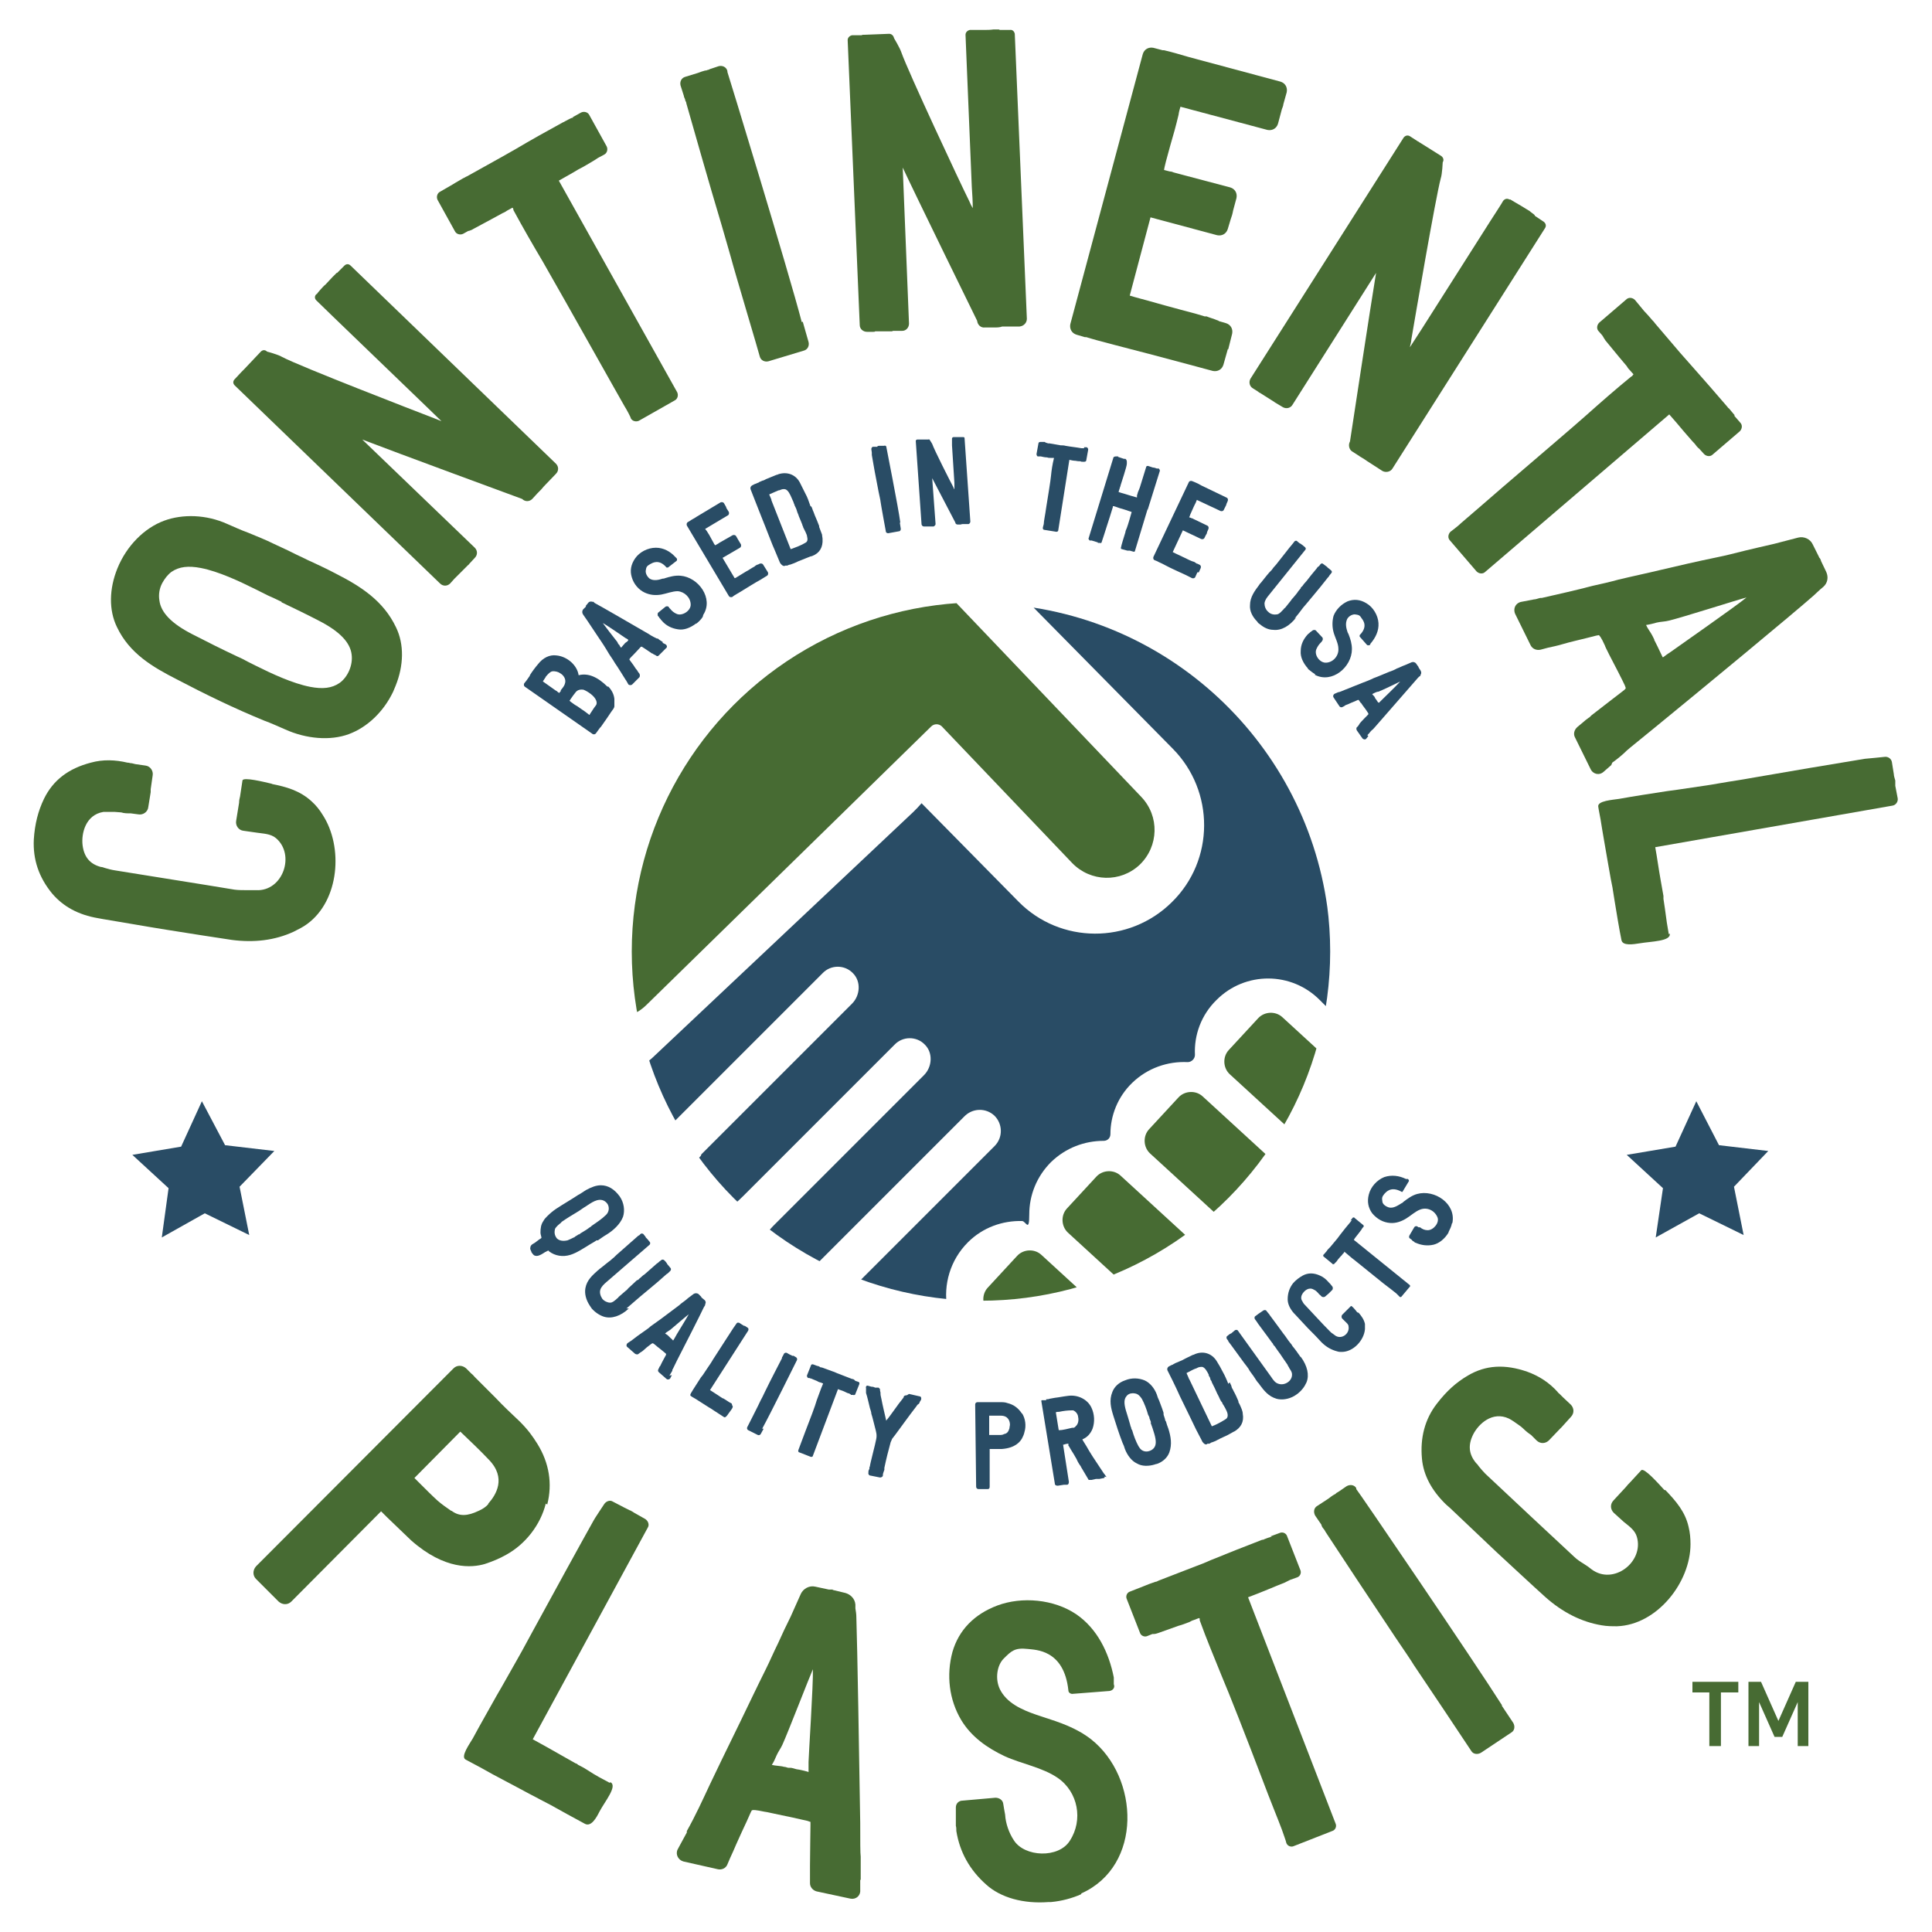 <?xml version="1.0" encoding="UTF-8"?> <svg xmlns="http://www.w3.org/2000/svg" xmlns:xlink="http://www.w3.org/1999/xlink" id="Layer_1" data-name="Layer 1" version="1.1" viewBox="0 0 400 400"><defs><style> .cls-1 { clip-path: url(#clippath); } .cls-2, .cls-3 { fill: none; } .cls-2, .cls-4, .cls-5 { stroke-width: 0px; } .cls-3 { stroke: #000; stroke-miterlimit: 10; stroke-width: 5.2px; } .cls-4 { fill: #476b33; } .cls-6 { clip-path: url(#clippath-1); } .cls-7 { clip-path: url(#clippath-4); } .cls-8 { clip-path: url(#clippath-3); } .cls-9 { clip-path: url(#clippath-2); } .cls-10 { clip-path: url(#clippath-5); } .cls-5 { fill: #294c65; } </style><clipPath id="clippath"><circle class="cls-2" cx="203.1" cy="197" r="72.3"></circle></clipPath><clipPath id="clippath-1"><circle class="cls-2" cx="203.1" cy="197" r="72.3"></circle></clipPath><clipPath id="clippath-2"><circle class="cls-2" cx="203.1" cy="197" r="72.3"></circle></clipPath><clipPath id="clippath-3"><circle class="cls-2" cx="203.1" cy="197" r="72.3"></circle></clipPath><clipPath id="clippath-4"><circle class="cls-2" cx="203.1" cy="197" r="72.3"></circle></clipPath><clipPath id="clippath-5"><circle class="cls-2" cx="203.1" cy="197" r="72.3"></circle></clipPath></defs><g><g><g class="cls-1"><path class="cls-4" d="M278.9,239.9l6.1-6.6c1.3-1.4,1.2-3.7-.2-5l-19.3-17.7c-1.4-1.3-3.7-1.2-5,.2l-6.1,6.6c-1.3,1.4-1.2,3.7.2,5l19.3,17.7c1.4,1.3,3.7,1.2,5-.2Z"></path></g><g class="cls-6"><path class="cls-4" d="M262.4,256.3l6.1-6.6c1.3-1.4,1.2-3.7-.2-5l-19.3-17.7c-1.4-1.3-3.7-1.2-5,.2l-6.1,6.6c-1.3,1.4-1.2,3.7.2,5l19.3,17.7c1.4,1.3,3.7,1.2,5-.2Z"></path></g><g class="cls-9"><path class="cls-4" d="M245.4,272.7l6.1-6.6c1.3-1.4,1.2-3.7-.2-5l-19.3-17.7c-1.4-1.3-3.7-1.2-5,.2l-6.1,6.6c-1.3,1.4-1.2,3.7.2,5l19.3,17.7c1.4,1.3,3.7,1.2,5-.2Z"></path></g><g class="cls-8"><path class="cls-4" d="M229,289.1l6.1-6.6c1.3-1.4,1.2-3.7-.2-5l-19.3-17.7c-1.4-1.3-3.7-1.2-5,.2l-6.1,6.6c-1.3,1.4-1.2,3.7.2,5l19.3,17.7c1.4,1.3,3.7,1.2,5-.2Z"></path></g><g class="cls-7"><path class="cls-5" d="M145.2,239l31.2-31.2c1.7-1.7,1.9-4.6.2-6.3-1.7-1.8-4.6-1.8-6.3,0l-31.4,31.4c0,0-.2.2-.2.3-2.2-4-4.1-8.2-5.5-12.7h0c.8-.6,1.6-1.2,2.3-1.9l53.6-50.5c.6-.6,1.2-1.2,1.7-1.8h0l20,20.3c8.7,8.9,23,8.9,31.8.2h0c8.9-8.7,8.9-23,.2-31.8l-28.8-29.2s0,0,0,0c34.9,5.5,61.5,35.7,61.5,72.1s-.3,7.1-.8,10.6c0,0,0,0,0,0l-1.4-1.4c-5.9-6-15.5-6-21.4-.1h0c-3.2,3.1-4.7,7.3-4.5,11.4,0,.8-.7,1.5-1.5,1.5-4.1-.2-8.3,1.2-11.5,4.3-3,2.9-4.5,6.8-4.5,10.6,0,.8-.6,1.4-1.4,1.4-3.9,0-7.8,1.4-10.9,4.4h0c-3,3-4.5,6.9-4.5,10.8s-.7,1.4-1.5,1.4c-4-.1-8.1,1.3-11.2,4.4-3.7,3.7-5.1,8.8-4.3,13.5,0,0,0,0,0,0-6.7-.6-13.2-2.1-19.3-4.3,0,0,0,0,0,0l29.1-29.1c1.8-1.8,1.7-4.6,0-6.3-1.8-1.7-4.6-1.6-6.3.2l-31.2,31.2s0,0-.1.1c-13,8.2-17.1.5-8.2-8.7l31.2-31.2c1.7-1.7,1.9-4.6.2-6.3-1.7-1.8-4.6-1.8-6.3,0l-31.4,31.4c-10.3,10.4-18.7,1.8-8.7-8.4Z"></path></g><g class="cls-10"><path class="cls-4" d="M108.1,181.7l60-58.6c1.1-1.1,2.3-1.8,3.7-2.3.3-2.2,1.3-4.3,3-5.9h0c4-3.8,10.2-3.6,14,.3l47.5,49.8c3.8,4,3.6,10.2-.3,14h0c-4,3.8-10.2,3.6-14-.3l-27-28.3c-.6-.6-1.6-.6-2.2,0-8.2,8-59,57.7-59,57.7-3.9,3.8-10.2,3.8-14-.2h0c-2.5-2.6-3.3-6.1-2.5-9.4-3.2.7-6.7-.2-9.2-2.7-3.8-3.9-3.8-10.2.1-14Z"></path></g></g><path class="cls-3" d="M362,293"></path><g><g><path class="cls-5" d="M123.5,256.8c-.4.3-.8.5-1.3.8-1.3.8-2.8,1.8-4.1,2.2-1.6.5-3.2.2-4.4-.7h0c0,0-.1-.1-.1-.2,0,0-.2.1-.3.1h0c-.1,0-.2.2-.4.2-.3.2-.6.4-.8.5-.4.2-.8.4-1.2.3-.4,0-.7-.5-.9-.8h0s0,0,0-.1c0,0,0,0,0,0-.1-.2-.3-.5-.2-.8,0-.3.2-.6.6-.8.4-.2.7-.5,1-.7.2-.2.5-.3.7-.5,0,0,0,0,0,0,0-.3-.2-.7-.2-1.1,0-.9.1-1.7.6-2.4.2-.4.5-.7.8-1,.6-.6,1.2-1.1,1.8-1.5,1.5-1,3.1-1.9,4.6-2.9.6-.3,1.1-.7,1.6-1,1.1-.6,2.1-1,3.1-1,1.5,0,2.8.8,3.9,2.3.9,1.3,1.1,2.9.7,4.2-.6,1.6-2.1,2.9-3.4,3.7-.7.4-1.2.8-1.8,1.2ZM119.9,255.6c0,0,.2-.1.2-.2l.5-.3c.5-.3,1-.6,1.5-1,.1,0,.3-.2.4-.3,1-.7,2.1-1.4,3-2.3.6-.6.7-1.5.3-2.2-.4-.6-1.1-1.1-2.2-.8-.7.2-1.3.6-1.9,1,0,0-.2.1-.3.2-.7.4-1.3.9-2,1.3-1,.6-2,1.2-3,1.9,0,0-.1,0-.2.2-.2.2-.5.4-.7.6-.5.5-.6.7-.6.8-.2.8,0,1.4.4,1.9.5.5,1.3.6,2.2.4.5-.2.9-.4,1.3-.6.1,0,.2-.1.3-.2.2-.1.5-.3.8-.5Z"></path><path class="cls-5" d="M130.2,270.9c-1.7,1.6-3.6,2.2-5.2,1.7-.9-.3-1.8-.9-2.5-1.7-.1-.2-.3-.4-.4-.6-.8-1.2-1.1-2.5-.9-3.6.3-1.7,1.5-2.7,2.6-3.7.2-.1.3-.3.5-.4.5-.4,1-.8,1.5-1.2.4-.3.8-.6,1.1-.9.3-.2.6-.6,1.1-1,3.4-3,4.1-3.6,4.2-3.7,0,0,0,0,.1,0l.3-.3c.2-.2.5-.1.6,0l.4.5h0c0,0,.1.1.1.2,0,0,.2.2.3.3l.5.6c.2.2.1.5,0,.6l-8.9,7.7h0c-.6.5-1.1,1-1.3,1.6-.2.6,0,1.3.4,1.9.4.5,1.1.8,1.6.8.5,0,.8-.3,1.3-.7,0,0,.1-.1.2-.2.1,0,.2-.2.3-.3h0s1.5-1.3,1.5-1.3c.2-.1.3-.3.5-.5.4-.4.9-.8,1.3-1.2.2-.2.4-.4.6-.5h0s0,0,.1,0c0,0,.2-.2.3-.3.3-.2.6-.6,1.1-.9.7-.6,1.8-1.6,2.5-2.2.2-.1.4-.3.5-.4,0,0,0,0,0,0l.4-.3c.2-.2.5-.1.6,0l.3.3h0c.1.1.2.3.3.4h0c0,.1.1.2.2.3l.5.6c.2.2.1.5,0,.6l-.4.4c-.1.1-.2.2-.4.3-1.2,1.1-2.4,2.1-3.6,3.1-.6.5-1.2,1-1.8,1.5-.2.2-.5.4-.7.6-.7.6-1.5,1.3-2.2,1.9Z"></path><path class="cls-5" d="M139.1,284.7l-.3.6c-.1.3-.6.4-.8.2l-1.6-1.4c-.2-.2-.2-.4-.1-.6l.2-.4c0-.1.1-.2.2-.3,0,0,0,0,0,0h0c.3-.7,1.1-2.1,1.2-2.3,0,0,0-.1,0-.2,0,0,0,0-.1-.1-.2-.2-1.1-.9-1.6-1.3-.3-.2-.4-.4-.5-.4-.4-.4-.6-.4-.6-.4s-.1,0-.6.4c-.4.3-.8.6-1.2,1-.2.2-.5.4-.7.5l-.4.3c-.2.2-.5.1-.7,0l-1.6-1.4c-.3-.2-.2-.6,0-.8l.6-.4c0,0,.2-.1.3-.2h0c.9-.7,1.7-1.3,2.6-1.9.4-.3.9-.6,1.3-1,.7-.5,1.4-1,2.1-1.5.9-.7,1.9-1.4,2.8-2.1.5-.4,1-.7,1.4-1.1.5-.4,1-.7,1.4-1.1l1.2-.9c.3-.2.7-.2,1,0l.6.6s0,0,0,0h0q0,.1,0,.1l.6.5c.3.2.4.6.2.9v.2c-.1.2-.2.3-.3.5h0c-.7,1.5-3.9,7.8-5.6,11.1-.5,1-.8,1.7-.9,1.8v.2c-.2.3-.4.7-.6,1ZM139.4,277.5c.1-.2.2-.3.3-.5.1-.3,2.5-4.1,2.9-4.9-.3.2-3.2,2.7-3.8,3.2-.2.1-.4.3-.6.4-.2.1-.4.3-.5.4.2.1.5.3.6.4,0,0,.1.1.2.2,0,0,0,0,0,0h0c.1.1.2.2.3.3.2.2.4.3.5.5Z"></path><path class="cls-5" d="M151.6,291c.4.3-.4,1.1-.8,1.7-.2.3-.6.9-.9.7-.5-.3-1.5-1-2-1.3-.2-.1-.4-.3-.6-.4,0,0-.3-.2-.5-.3-.6-.4-1.4-.9-2.2-1.4-.3-.2-.6-.4-.8-.5h0c-.2-.1-.7-.4-.8-.5-.3-.2.3-.9.5-1.3.5-.8,1.1-1.7,1.6-2.5l.4-.5c.3-.5.7-1,1-1.5.1-.2.6-.8,1.1-1.7,1.4-2.2,3.5-5.4,4.2-6.5,0,0,.7-1,.7-1,.1-.2.4-.2.6-.1l.6.4c.1,0,.2.1.3.2,0,0,0,0,.1,0,0,0,0,0,.1,0l.6.4c.2.1.2.4.1.6l-7.9,12.3c.6.4,1.1.7,1.7,1.1.3.2.6.4.9.6,0,0,0,0,.1,0,.2.1.3.2.5.3.6.4.9.6,1.3.8Z"></path><path class="cls-5" d="M158.1,295.8l-.6,1.1c-.1.2-.4.3-.6.2l-2-1c-.2-.1-.3-.4-.2-.6,0,0,2.5-4.9,2.8-5.6.1-.2.5-.9.9-1.8,1.1-2.3,2.9-5.7,3.5-6.9,0,0,0,0,0-.1,0,0,0-.2.1-.2,0,0,0,0,0,0l.3-.6c.1-.2.4-.3.6-.2l.7.4c.1,0,.3.1.4.2,0,0,0,0,.1,0,0,0,.1,0,.2,0l.5.3c.2.1.3.4.2.6h0c0,0-5.7,11.5-7.2,14.2Z"></path><path class="cls-5" d="M177.1,285.9l.6.2c.2,0,.3.3.2.5l-.8,2c0,.2-.3.3-.5.2h-.4c-.1-.2-.3-.2-.4-.3-.2,0-.6-.2-1-.4-.4-.2-.9-.3-1.3-.5l-5.2,13.8c0,.2-.3.3-.5.2l-2.3-.9c-.2,0-.3-.3-.2-.5,0,0,.2-.5.3-.8.2-.6.7-1.8,1.2-3.2.9-2.3,2-5.2,2.3-6.3.4-1,.8-2.3,1.3-3.4h0c0,0,0-.1,0-.1-.1,0-.2,0-.3-.1s-.2,0-.3-.1c-.2,0-.5-.2-.7-.3-.4-.2-.8-.3-1.2-.5,0,0-.2,0-.3-.1,0,0,0,0,0,0h-.3c-.2-.2-.3-.4-.2-.6l.8-2c0-.2.3-.3.5-.2l.8.3c.2,0,.4.1.7.3,0,0,.2,0,.2,0l2.2.8c.3.1.6.2,1,.4,1,.4,2.1.8,3.1,1.2,0,0,0,0,.1,0,.1,0,.3.1.4.2,0,0,0,0,0,0Z"></path><path class="cls-5" d="M188.2,288.6l2.2.5c.3,0,.4.4.3.7l-.3.5c0,.2-.2.4-.4.5,0,0-.2.2-.3.4-.7.9-1.6,2.1-2.4,3.2-.9,1.2-1.8,2.5-2.6,3.5-.1.2-.1.3-.3.7h0c-.5,1.8-.9,3.4-1.3,5.3v.4c-.1.2-.2.6-.3.9h0c0,0,0,.2,0,.2,0,0,0,0,0,0,0,0,0,0,0,0h0c0,.4-.4.5-.6.5l-2-.4c-.3,0-.5-.4-.4-.6v-.3c0-.1.1-.3.2-.5,0,0,0,0,0-.1,0-.1,0-.3.1-.4,0-.4,1.2-4.9,1.3-5.6.2-.9,0-1.5-.2-2.3h0c-.3-1.1-.5-2.1-.8-3,0-.4-.2-.8-.3-1.2-.3-1.2-.5-2.2-.8-3.1,0,0,0-.2,0-.4v-.6c-.1-.3.1-.6.4-.5l.7.2h0c.2,0,.4,0,.8.2.1,0,.2,0,.3,0s0,0,0,0h.4c.1.1.3.2.3.4h0c0,.1,0,.1,0,.2,0,.1.1.3.1.5,0,0,0,.1,0,.2,0,.3.1.6.2,1.1.2,1.1.7,3.2,1,4.5,0,0,0,0,0-.1.6-.7,1.2-1.6,1.8-2.4.5-.7,1-1.4,1.5-2h0c.1-.1.2-.3.3-.4h0s0,0,0-.1h0s.1-.2.1-.2c.2,0,.3-.2.5-.1Z"></path><path class="cls-5" d="M211.6,292.6c.7,1.1.9,2.6.5,3.9-.1.5-.3.9-.5,1.3-.4.7-1.4,2-4.2,2.2-.6,0-1.3,0-2,0h-.5v7.8c0,.3-.1.5-.4.5h-1.6s0,0,0,0h-.3c-.3,0-.5-.2-.5-.5l-.2-17c0-.3.2-.5.5-.5h2.5s0,0,0,0c.7,0,1.3,0,2,0h0c.7,0,1.2,0,1.7.2,1.3.3,2.3,1.1,3,2.2ZM209.1,295c0-.7-.3-1.9-1.9-1.9-.7,0-1.7,0-2.4,0v4h.4c.6,0,1.2,0,1.7,0,.3,0,.7,0,1-.2h0c.6-.1.9-.5,1.1-1.2,0-.3.1-.5.1-.7Z"></path><path class="cls-5" d="M228.7,305.7c0,.1,0,.3-.1.3l-1,.2h0c0,0-.2,0-.3,0h-.4c-.5.1-.9.2-.9.2h-.4c0,0-.1,0-.2,0l-1.6-2.7c0,0,0-.1-.1-.2-.3-.4-.6-.9-.8-1.4-.4-.7-.8-1.4-1.2-2-.2-.3-.3-.6-.5-.8,0,0,0-.1,0-.2s0-.1,0-.2c0,0,0,0,0,0-.3,0-.7.1-1,.2,0,0,0,0-.1,0l1.2,7.7c0,.3-.1.6-.4.6h-.4c0,0,0,0-.1,0h0c0,0,0,0-.1,0l-1.3.2c-.3,0-.6-.1-.6-.4l-2.8-17.1c0-.1,0-.2.1-.2h.9c0-.1,0-.2,0-.2h0c.2,0,.5,0,.7-.1l1.1-.2h0c.9-.1,1.8-.3,2.7-.4h0c2-.3,4.1.7,4.9,2.5.6,1.3.7,2.9.2,4.3-.4,1-1.1,1.8-2.1,2.2,0,.1.1.2.2.4.4.6.8,1.3,1.2,2,.7,1.2,2.5,3.8,3,4.6.2.3.3.3.3.4,0,0,0,0,0,0l.3.4ZM222.3,295.6c0,0,.3-.1.4-.3.5-.4.7-1.2.5-2,0-.3-.3-1-1-1.3-.1,0-.2,0-.3,0-.8,0-1.7.1-2.6.3-.2,0-.5,0-.7.1l.6,3.7c1,0,1.8-.3,2.8-.5h.3Z"></path><path class="cls-5" d="M240.9,292.8c0,.2.2.6.3,1,0,.2.1.4.2.5.1.4.3,1,.5,1.5.5,1.6.8,3.2.2,4.9-.4,1.1-1.4,2-2.6,2.4-.1,0-.2,0-.4.1-1.3.4-2.7.4-3.7-.2-1.1-.5-2-1.7-2.5-3-.1-.4-.3-.9-.5-1.3,0,0,0,0,0,0-.7-1.8-1.3-3.7-1.9-5.6-.5-1.6-.9-3.2-.2-4.9.4-1.1,1.4-2,2.6-2.4,1.4-.6,2.9-.5,4.1,0,1.1.5,2,1.6,2.5,2.9.1.4.3.9.5,1.3.2.5.4,1.1.6,1.6.1.3.2.6.3.9h0ZM238.3,294.6c0-.3-.2-.6-.3-.9h0c0-.3-.2-.6-.3-.8-.3-1.1-.8-2.4-1.3-3.3-.4-.6-.8-1-1.4-1.1s-.6,0-.9,0c-.4.1-.7.3-.9.6-.5.6-.5,1.5-.1,2.9.3,1,.6,1.9.9,3h0c0,.1.1.4.2.6,0,.2.1.4.2.5.3,1.1.8,2.4,1.3,3.3.4.7.8,1,1.4,1.1.6.1,1.4-.2,1.8-.7.5-.6.5-1.5.1-2.9-.2-.7-.5-1.6-.8-2.4Z"></path><path class="cls-5" d="M254.6,286.2c.2.4.4.8.4,1,.1.3.3.5.4.8.4.7.7,1.4,1,2.1v.2c.3.5.5,1,.7,1.5.1.3.2.6.2.9.3,1.7-.4,2.9-1.8,3.7-.1,0-.2.1-.4.2-.3.2-.6.3-.9.5-.5.2-1,.5-1.5.7-.6.3-1.1.6-1.7.8-.2,0-.4.2-.6.3,0,0,0,0-.1,0h-.3c-.3.3-.6.1-.8-.1-.1-.1-.3-.3-.4-.6-.4-.7-.7-1.4-1.2-2.3-.4-.8-2-4.2-3.3-6.8-.5-1.1-1-2.2-1.5-3.2l-1.1-2.2c-.1-.3,0-.6.3-.8l.6-.3c.1,0,.3-.1.4-.2h0c.1,0,.3-.2.4-.2l.7-.3h0c.2-.1.5-.2.7-.3.7-.4,1.4-.7,2.2-1.1,0,0,.2,0,.3-.1,1.8-.8,3.6-.2,4.6,1.4h0c.5.8.9,1.5,1.3,2.3.3.5.8,1.6,1.1,2.4ZM250.3,284.7h0c-.3-.6-.8-1.6-1.4-1.7-.4,0-.7,0-1.2.3-.1,0-.2.1-.3.1-.5.2-1,.5-1.6.8,0,0-.1,0-.1,0,0,0,0,.1,0,.2,0,0,.2.4.4.9,0,.1.1.2.2.4l4.6,9.6c1.1-.4,2.1-1,2.9-1.5.3-.2.5-.6.3-1.3-.1-.4-.7-1.5-1-1.9,0-.2-.2-.4-.3-.5-.4-.7-.3-.7-.8-1.6-.2-.4-.3-.7-.5-1.1-.2-.4-.4-.8-.6-1.2,0-.2-.2-.4-.3-.6,0-.3-.2-.6-.4-.9Z"></path><path class="cls-5" d="M269.3,280.9c1.4,1.9,1.8,3.8,1.2,5.3-.4.9-1,1.7-1.9,2.4-.2.1-.4.3-.6.4-1.2.7-2.6.9-3.7.6-1.7-.5-2.6-1.7-3.5-2.9-.1-.2-.3-.4-.4-.5-.4-.5-.7-1.1-1.1-1.6-.3-.4-.6-.8-.8-1.2-.2-.3-.5-.7-.9-1.2-2.7-3.7-3.2-4.4-3.3-4.5,0,0,0,0,0-.1l-.3-.4c-.1-.2-.1-.5.1-.6l.5-.4h0c0,0,.1,0,.2-.1.1,0,.2-.1.3-.2l.6-.5c.2-.1.5-.1.6.1l6.9,9.6h0c.4.6.8,1.2,1.5,1.4.6.2,1.3.1,1.9-.3.6-.4.9-1,.9-1.6s-.3-.9-.6-1.4c0,0,0-.1-.1-.2,0-.1-.2-.2-.2-.4h0s-1.1-1.6-1.1-1.6c-.1-.2-.3-.4-.4-.6-.4-.5-.7-1-1-1.4-.1-.2-.3-.4-.5-.6h0s0,0,0-.1c0,0-.1-.2-.3-.4-.2-.3-.5-.7-.8-1.1-.6-.8-1.4-1.9-2-2.7-.1-.2-.3-.4-.4-.6,0,0,0,0,0,0l-.3-.4c-.1-.2-.1-.5.1-.6l.4-.3h0c.1-.1.3-.2.4-.3h0c0,0,.2-.1.3-.2l.6-.4c.2-.1.5-.1.6.1l.4.5c.1.1.2.2.3.4,1,1.3,1.9,2.6,2.8,3.8.5.6.9,1.3,1.4,1.9.2.2.4.5.5.7.6.7,1.2,1.6,1.7,2.3Z"></path><path class="cls-5" d="M281.3,271.8c.6.7,1.1,1.4,1.3,2.3,0,.4,0,.7,0,1.1-.2,2.3-2.4,4.7-4.8,4.7-.3,0-.6,0-.9-.1-1.2-.3-2.3-.9-3.3-1.9-.8-.9-1.7-1.8-2.8-2.9-.9-1-1.8-1.9-2.7-2.9l-.2-.2c-.8-.9-1.3-1.9-1.3-2.9,0-1.3.4-2.4,1.1-3.3.6-.7,1.3-1.2,2-1.6,1.1-.6,2.3-.6,3.6,0,.7.3,1.3.8,1.8,1.4,0,0,0,0,.1.1,0,0,.1.1.2.2l.4.5c.2.2.2.6,0,.8l-.6.6s0,0-.1.1l-.7.6c-.2.2-.6.2-.8,0l-.3-.3c-.2-.1-.3-.3-.4-.4s-.2-.2-.3-.3c-.2-.2-.4-.3-.6-.4-1-.6-1.9.2-2.3.8-.4.6-.4,1.2,0,1.7,0,0,0,.1.1.2.1.2.3.4.4.5,1.9,2,3.4,3.7,5.1,5.4.2.2.4.4.6.5.1.1.3.2.4.3,1.3,1.1,3.2-.2,2.9-1.8,0-.4-.4-.7-.7-1-.2-.2-.4-.4-.6-.6-.2-.2-.2-.6,0-.8l.8-.8c0,0,.2-.2.3-.3l.7-.7c.2-.1,1,.9,1.3,1.3Z"></path><path class="cls-5" d="M279.6,252.7l.4-.5c.1-.2.4-.2.5,0l1.7,1.4c.2.1.2.4,0,.5l-.3.4c0,.1-.1.2-.2.3-.1.2-.4.5-.6.8-.3.4-.6.7-.8,1.1l11.5,9.3c.2.1.2.4,0,.5l-1.6,1.9c-.1.2-.4.2-.5,0,0,0-.4-.4-.6-.6-.5-.4-1.5-1.2-2.7-2.1-1.9-1.5-4.3-3.5-5.2-4.2s-1.9-1.5-2.8-2.3h0c0,0,0,0,0-.1,0,0-.1.2-.2.3,0,0-.1.2-.2.2-.1.2-.3.4-.5.6-.3.3-.6.7-.8,1,0,0-.1.1-.2.2,0,0,0,0,0,0l-.2.2c-.1.2-.4.2-.5,0l-1.7-1.4c-.2-.1-.2-.4,0-.5l.6-.7c.1-.2.3-.4.5-.6,0,0,.1-.1.2-.2l1.5-1.8c.2-.3.4-.5.6-.8.7-.9,1.4-1.8,2.1-2.6,0,0,0,0,0,0,0-.1.2-.2.3-.4,0,0,0,0,0,0Z"></path><path class="cls-5" d="M300.6,253.3c-.1.6-.4,1.2-.7,1.8,0,0,0,0,0,.1-.8,1.3-1.9,2.2-3.1,2.5-1.3.3-2.6.1-3.7-.4,0,0-.2,0-.3-.2-.2-.1-.4-.2-.5-.4-.1-.1-.3-.2-.4-.3-.2-.1-.2-.4-.1-.6l1-1.7c.1-.2.4-.3.6-.2l.3.2h.3c.5.4,1,.6,1.6.6,1.2,0,2.5-1.6,2-2.7-.6-1.4-2.1-2.1-3.5-1.6-1.1.4-2,1.3-3,1.9-1,.6-2.1,1-3.3.9-1.4-.1-2.7-.8-3.7-2-.8-1.1-1.1-2.4-.7-3.9.4-1.6,1.7-3,3.2-3.6,1.5-.5,3.1-.3,4.5.4,0,0,.1,0,.2,0h.2c.2.2.3.4.1.6l-1.2,2c0,.1-.2.1-.3,0-2.2-1.2-3.2.2-3.5.5-.5.6-.5.9-.4,1.5,0,.6.7,1.1,1.4,1.3.9.2,1.8-.4,2.6-.9.1,0,.3-.2.4-.3.8-.6,1.7-1.3,2.8-1.6,3.6-1,8.1,2,7.3,6Z"></path></g><g><path class="cls-5" d="M125.9,142.1c.7.7,1.2,1.6,1.3,2.6,0,.5,0,1.1,0,1.5s-.4.8-.6,1.1c0,.1-.2.2-.2.3-.2.3-1.2,1.8-2,2.9,0,0-.1.1-.2.2l-.8,1.1c-.2.3-.6.3-.8.1l-13.9-9.7c-.3-.2-.3-.6-.1-.8l.4-.5s0,0,0,0l.7-1s0,0,0-.1c.5-.8,1.1-1.6,1.7-2.3,1-1.3,2.4-2,3.8-1.8,2.2.2,4.3,2,4.6,4.1,1.9-.5,3.9.3,6,2.4ZM115.8,143.5c0-.1.2-.3.3-.4v-.2c.5-.6.8-1,.9-1.5.2-.8-.3-1.6-1-2-.4-.3-1.1-.5-1.7-.4-.4.1-.8.5-1.3,1.1,0,0,0,.1-.1.2h0c-.3.5-.5.7-.5.8,0,0,.2.1.3.2.7.5,1.7,1.2,2.4,1.7.1,0,.2.1.3.2,0,0,.2.2.3.2ZM120.9,142.8c-.7-.1-1.3,0-1.7.5-.4.5-.7.9-1.1,1.5,0,0-.1.2-.2.3.1,0,.2.2.4.3.4.3.8.6,1.2.8l1,.7h0s0,0,0,0c.5.3,1.1.8,1.5,1.1,0,0,0,0,.1,0h0s0,0,0-.1c.1-.2.3-.4.4-.6.3-.5.6-.9.9-1.3.2-.3.2-.8-.2-1.4-.5-.8-1.9-1.7-2.7-1.9Z"></path><path class="cls-5" d="M137.2,133.1l.6.3c.3.2.4.6.1.8l-1.5,1.5c-.2.2-.4.2-.6,0l-.4-.2c0,0-.2-.1-.3-.2,0,0,0,0,0,0h-.1c-.6-.4-1.9-1.3-2.1-1.4,0,0-.1,0-.2,0,0,0,0,0-.1.1-.2.2-1,1.1-1.4,1.5-.3.3-.4.4-.4.4-.4.4-.5.6-.5.6,0,0,0,.1.4.6.3.4.6.8.9,1.3.2.2.4.5.5.7l.3.4c.1.2.1.5,0,.7l-1.5,1.5c-.2.2-.6.2-.8,0l-.4-.7c0,0-.1-.2-.2-.3h0c-.6-1-1.2-1.9-1.7-2.7-.3-.4-.6-.9-.9-1.4-.5-.7-1-1.5-1.4-2.2-.6-1-1.3-2-1.9-2.9-.3-.5-.7-1-1-1.5-.3-.5-.7-1-1-1.5l-.9-1.3c-.2-.3-.2-.7,0-1l.6-.6h0c0,0,0-.2,0-.2h0s.5-.6.5-.6c.2-.3.6-.3.9-.2h.2c.1.2.3.3.5.4h0c1.5.8,7.5,4.3,10.8,6.2.9.6,1.6.9,1.8,1h.2c.3.3.7.5,1,.7ZM130,132.4c-.1-.1-.3-.2-.5-.3-.3-.2-3.9-2.7-4.7-3.1.2.3,2.5,3.3,3,3.9.1.2.2.5.4.6.1.2.2.4.4.6.2-.2.3-.4.5-.6s.1-.1.2-.2c0,0,0,0,0,0h0c0-.1.2-.2.3-.3.2-.1.4-.3.5-.5Z"></path><path class="cls-5" d="M145.5,127.7c-.3.5-.8,1-1.3,1.4,0,0,0,0-.1,0-1.2.9-2.5,1.4-3.7,1.2-1.4-.2-2.5-.8-3.3-1.7,0,0-.1-.2-.2-.2-.1-.2-.3-.4-.4-.5,0-.1-.2-.3-.3-.4-.1-.2,0-.4,0-.6l1.6-1.3c.2-.1.4-.1.6,0l.2.3.2.2c.3.4.8.8,1.3,1,1.1.5,2.9-.6,2.9-1.9,0-1.5-1.3-2.7-2.7-2.8-1.1,0-2.3.5-3.4.7-1.2.2-2.3.1-3.4-.4-1.3-.6-2.3-1.8-2.7-3.2-.4-1.3-.2-2.6.7-3.9.9-1.3,2.6-2.2,4.3-2.2,1.6,0,3,.8,4,1.9,0,0,0,0,.1.1l.2.2c.1.1.1.4,0,.5l-1.8,1.4c0,0-.2,0-.3,0-1.6-1.9-3-.9-3.4-.7-.7.4-.8.6-.9,1.3-.1.6.3,1.3.8,1.7.8.5,1.8.3,2.7,0,.1,0,.3,0,.5-.1,1-.3,2-.6,3.2-.5,3.7.3,6.9,4.7,4.7,8.1Z"></path><path class="cls-5" d="M158.5,117.7l.5.8c.1.3,0,.6-.2.7l-1.3.8c-1.1.6-2.7,1.6-4,2.4-.7.4-1.3.8-1.5.9,0,0,0,0,0,0l-.4.3c-.3.1-.6,0-.7-.2l-8.7-14.6c-.1-.3,0-.6.2-.7l.5-.3s0,0,0,0h0c.4-.3.9-.5,1.3-.8l5-3c.3-.1.6,0,.7.2l.4.7c0,0,.1.2.1.3l.5.8c.1.3,0,.6-.2.7l-4.7,2.8c0,0,.1.2.3.4.4.6.7,1.1,1,1.7.2.3.3.6.5.9,0,.1.2.3.3.4,0,0,.2-.1.3-.2,0,0,.1,0,.2-.1,0,0,.2-.1.3-.2l2.8-1.6c.3-.1.6,0,.7.2l.4.7c.1.2.2.3.3.5l.3.5c.1.3,0,.6-.2.7l-3.6,2.1,2.5,4.2h0c.2,0,.4-.2.6-.3.6-.4,1.2-.7,1.8-1.1.6-.3,1.1-.7,1.7-1h0c.2-.2.4-.3.6-.4,0,0,0,0,.1,0l.4-.2c.3-.1.6,0,.7.2l.5.8q0,0,0,0Z"></path><path class="cls-5" d="M168,104.9c.2.4.3.9.4,1,.1.3.2.5.3.8.3.7.6,1.4.9,2.2v.2c.2.5.4,1.1.6,1.6,0,.3.1.6.1.9.1,1.7-.6,2.9-2.1,3.5-.1,0-.2.1-.4.1-.3.1-.7.3-1,.4-.5.2-1,.4-1.5.6-.6.3-1.1.5-1.7.7-.2,0-.4.1-.6.2,0,0,0,0-.1,0h-.3c-.3.2-.6,0-.8-.2-.1-.1-.3-.3-.4-.6-.3-.7-.6-1.4-1-2.4-.4-.8-1.7-4.3-2.8-7-.4-1.1-.9-2.2-1.3-3.3l-.9-2.3c-.1-.3,0-.6.3-.8l.6-.3c.1,0,.3-.1.5-.2h0c.1,0,.3-.1.4-.2l.7-.3h0c.2,0,.5-.2.7-.3.7-.3,1.5-.6,2.2-.9,0,0,.2,0,.3-.1,1.8-.6,3.6,0,4.5,1.7h0c.4.8.8,1.6,1.2,2.4.3.5.7,1.6,1,2.5ZM163.9,103.1h0c-.3-.7-.7-1.6-1.3-1.8-.4-.1-.8,0-1.2.2-.1,0-.2,0-.4.1-.5.2-1.1.5-1.6.7,0,0-.1,0-.1,0,0,0,0,.1,0,.2,0,0,.2.4.4.9,0,.1,0,.2.1.4l3.9,9.9c1.1-.4,2.2-.8,3-1.3.4-.2.6-.5.4-1.3,0-.4-.6-1.5-.8-1.9,0-.2-.2-.4-.2-.6-.3-.8-.3-.7-.7-1.7-.1-.4-.3-.7-.4-1.1-.1-.4-.3-.8-.5-1.2,0-.2-.2-.4-.2-.6-.1-.3-.3-.6-.4-.9Z"></path><path class="cls-5" d="M186.3,108.2l.2,1.3c0,.2-.1.5-.4.5l-2.2.4c-.2,0-.5-.1-.5-.4,0,0-1-5.4-1.1-6.2,0-.2-.2-1-.4-2-.5-2.5-1.2-6.3-1.4-7.6,0,0,0-.1,0-.2,0,0,0-.2,0-.3h0c0,0-.1-.7-.1-.7,0-.2.1-.5.4-.5h.8c.1-.2.3-.2.5-.2,0,0,0,0,.1,0,0,0,.1,0,.2,0h.6c.2-.1.5,0,.5.2h0c0,.1,2.5,12.6,2.9,15.7Z"></path><path class="cls-5" d="M198.7,90.5h.7c.1,0,.3,0,.3.2l1.2,17.3c0,.2-.2.5-.4.5h-1.1c-.1,0-.3,0-.5.1h-.6c-.2,0-.5-.1-.5-.4,0,0-3.9-7.5-4.8-9.2l.7,9.5c0,.2-.2.4-.4.5h-.5s0,0,0,0h-1c0,0,0,0-.1,0h-.4c-.2,0-.4-.1-.5-.4l-1.2-17.3c0-.1.1-.3.3-.3h.6s0,0,.1,0h1.6c.1-.1.3,0,.3.1,0,0,.4.6.5.8.4,1.2,3.8,7.9,4.4,9,0,.1.1.3.2.4,0-.4,0-.8,0-1.3l-.5-7.8s0-1.4,0-1.4c0-.1.1-.3.3-.3h.4c.1,0,.3,0,.4,0,.2,0,.4,0,.6,0,0,0,.2,0,.3,0Z"></path><path class="cls-5" d="M224.4,92.6h.6c.2.1.3.3.3.5l-.4,2.2c0,.2-.2.3-.4.3h-.4c-.1,0-.3,0-.4-.1-.2,0-.6,0-1-.1-.4,0-.9-.1-1.3-.2l-2.3,14.6c0,.2-.2.3-.4.3l-2.5-.4c-.2,0-.3-.2-.3-.4,0,0,.1-.5.2-.8,0-.6.3-1.9.5-3.4.4-2.5.9-5.5,1-6.6.1-1.1.3-2.4.6-3.6h0c0,0,0-.1,0-.1-.1,0-.2,0-.4,0s-.2,0-.3,0c-.2,0-.5,0-.7-.1-.4,0-.9-.1-1.3-.2-.1,0-.2,0-.3,0,0,0,0,0,0,0h-.3c-.2,0-.3-.3-.3-.5l.4-2.2c0-.2.2-.3.4-.3h.9c.2.2.5.2.7.3,0,0,.2,0,.3,0l2.3.4c.3,0,.7,0,1,.1,1.1.2,2.2.3,3.3.5,0,0,0,0,.1,0,.1,0,.3,0,.5,0,0,0,0,0,0,0Z"></path><path class="cls-5" d="M237.6,105.4l-2.6,8.6c0,.2-.2.3-.4.2l-.7-.2s0,0,0,0c0,0-.1,0-.2,0,0,0-.1,0-.2,0,0,0,0,0-.1,0l-1.1-.3c-.2,0-.3-.2-.2-.4h0c0-.2.7-2.5.9-3.1,0-.3.2-.6.3-.9h0c.3-.8.8-2.6,1-3.3-.6-.2-1.7-.6-2.5-.8-.5-.2-.9-.3-1.2-.4,0,0-.1,0-.2,0,0,0,0,.1,0,.2-.4,1.3-.8,2.6-1.2,3.8-.2.7-1.1,3.4-1.1,3.4,0,.2-.2.3-.4.2h-.4c0-.1,0-.1,0-.1l-1.3-.4s0,0,0,0h-.4c-.2-.2-.3-.4-.2-.5l5.1-16.6c0-.2.3-.3.5-.3h.5c0,.1,0,.1,0,.1,0,0,0,0,0,0l1.2.4s0,0,0,0h.3c.2.1.3.4.3.6h0c0,0,0,.1,0,.1,0,0,0,.2,0,.3h0c0,.6-1.1,3.8-1.3,4.5,0,0,0,.2-.1.3,0,.2-.3.8-.3,1.1,0,0,0,0,.1,0h0c.3.1.6.2,1,.3.9.3,2,.6,2.7.8,0,0,0-.2,0-.3,0-.1,0-.3.1-.4,0-.3.3-.8.5-1.4l1.3-4.2c0-.2.3-.3.5-.2l.9.3c.3,0,.5.1.8.2,0,0,0,0,0,0h.4c.2.2.3.4.2.6-.4,1.2-1.7,5.5-2.5,8Z"></path><path class="cls-5" d="M247.9,118.5l-.4.9c-.1.3-.4.4-.7.3l-1.4-.7c-1.1-.5-2.9-1.3-4.2-2-.7-.4-1.3-.6-1.6-.8,0,0,0,0,0,0l-.5-.2c-.3-.1-.4-.4-.3-.7l7.3-15.4c.1-.3.4-.4.7-.3l.5.2s0,0,0,0h0c.5.2.9.4,1.4.7l5.2,2.5c.3.1.4.4.3.7l-.3.7c0,0,0,.2-.1.3l-.4.8c-.1.3-.4.4-.7.3l-4.9-2.3c0,0-.1.2-.2.5-.3.6-.6,1.2-.8,1.7-.1.3-.3.6-.4.9,0,.1-.1.3-.2.5.1,0,.2.1.3.1,0,0,.1,0,.2.1,0,0,.2,0,.3.1l2.9,1.4c.3.1.4.4.3.7l-.3.7c0,.2-.1.4-.2.5l-.3.6c-.1.3-.4.4-.7.3l-3.8-1.8-2.1,4.5h0c.2.1.4.2.6.3.6.3,1.3.6,1.9.9.6.3,1.2.6,1.8.8h.1c.2.1.4.3.6.4,0,0,0,0,.1,0l.4.2c.3.1.4.4.3.7l-.4.9s0,0,0,0Z"></path><path class="cls-5" d="M268.4,127.8c-1.4,1.8-3.1,2.8-4.8,2.6-1,0-2-.5-2.8-1.2-.2-.1-.4-.3-.5-.5-1-1-1.6-2.2-1.5-3.4,0-1.7,1-3,1.9-4.2.1-.2.3-.4.4-.5.4-.5.8-1,1.2-1.5.3-.4.7-.8,1-1.1.2-.3.5-.7.9-1.1,2.8-3.6,3.4-4.3,3.5-4.4s0,0,0,0l.3-.4c.2-.2.5-.2.6,0l.5.4h0c0,0,.1,0,.2.1.1,0,.2.2.3.2l.6.5c.2.2.2.4,0,.6l-7.4,9.2h0c-.5.6-.9,1.1-1,1.8,0,.6.2,1.3.8,1.8.5.5,1.2.6,1.8.5.5-.1.8-.5,1.2-.9,0,0,.1-.1.2-.2,0-.1.2-.2.3-.3h0s1.2-1.5,1.2-1.5c.1-.2.3-.4.4-.5.4-.5.8-.9,1.1-1.4.2-.2.3-.4.5-.6h0s0,0,0-.1c0,0,.1-.2.3-.3.2-.3.5-.7.9-1.1.6-.8,1.5-1.9,2.1-2.6.1-.2.3-.4.5-.5h0s.3-.4.3-.4c.2-.2.4-.2.6,0l.4.3h0c.1.1.3.2.4.3h0c0,.1.2.2.2.2l.6.5c.2.2.2.4,0,.6l-.4.5c0,.1-.2.3-.3.4-1,1.3-2,2.5-3,3.7-.5.6-1,1.2-1.5,1.8-.2.2-.4.5-.6.7-.6.8-1.2,1.6-1.8,2.3Z"></path><path class="cls-5" d="M272.3,139.6c-.5-.3-1-.7-1.5-1.1,0,0,0,0,0-.1-1-1.1-1.6-2.4-1.5-3.6,0-1.4.6-2.5,1.4-3.4l.2-.2c.2-.1.3-.3.5-.4.1-.1.3-.2.4-.3.2-.1.4-.1.6,0l1.4,1.5c.1.2.1.4,0,.6l-.2.3-.2.2c-.4.4-.7.9-.9,1.4-.4,1.2.8,2.8,2.1,2.7,1.5-.1,2.6-1.5,2.5-2.9,0-1.1-.7-2.3-1-3.4-.3-1.1-.3-2.3,0-3.4.5-1.3,1.6-2.4,2.9-3,1.3-.5,2.6-.4,3.9.4,1.4.8,2.4,2.5,2.5,4.1.1,1.6-.6,3-1.6,4.2,0,0,0,0-.1.1v.2c-.3.1-.5.2-.7,0l-1.5-1.7c0,0,0-.2,0-.3,1.8-1.8.7-3.1.4-3.5-.4-.7-.7-.7-1.4-.8-.6,0-1.3.4-1.6,1-.4.9-.2,1.8.1,2.7l.2.4c.4,1,.7,2,.7,3.1,0,3.7-4.1,7.2-7.7,5.3Z"></path><path class="cls-5" d="M283.3,152.4l-.4.5c-.2.3-.6.2-.8,0l-1.2-1.7c-.1-.2-.1-.5,0-.6l.3-.3c0,0,.1-.2.2-.3h0c0,0,.1-.2.1-.2h0c.4-.5,1.5-1.6,1.7-1.8,0,0,.1-.1.1-.1,0,0,0,0,0-.2-.1-.2-.8-1.2-1.2-1.7-.2-.3-.3-.5-.4-.5-.3-.5-.4-.6-.5-.6,0,0-.1,0-.7.3-.5.2-1,.4-1.4.6-.3.1-.6.2-.8.4l-.4.2c-.2.1-.5,0-.6-.2l-1.2-1.8c-.2-.3,0-.7.3-.8l.7-.3c.1,0,.2,0,.4-.1h0c1-.4,2-.8,3-1.2.5-.2,1-.4,1.5-.6.8-.3,1.6-.6,2.4-1,1.1-.4,2.2-.9,3.2-1.3.6-.2,1.1-.4,1.6-.7.6-.2,1.1-.5,1.7-.7l1.4-.6c.3-.1.7,0,.9.3l.5.7s0,0,0,0h0c0,.1,0,.1,0,.1l.4.6c.2.3.2.7,0,.9v.2c-.2.1-.4.3-.5.4h0c-1.1,1.3-5.7,6.5-8.2,9.4-.7.8-1.2,1.4-1.4,1.5l-.2.2c-.2.3-.5.6-.7.8ZM285.5,145.5c.1-.1.3-.3.4-.4.2-.2,3.4-3.3,4-4-.4.2-3.7,1.8-4.5,2.1-.2,0-.5.1-.7.2s-.4.2-.6.3c.1.2.4.4.5.6s.1.2.1.2c0,0,0,0,0,0,0,0,0,0,0,0,0,.1.1.2.2.3.1.2.3.4.4.6Z"></path></g></g><g><path class="cls-4" d="M113,311.3c-1.1,4.4-4.2,8.4-8.2,10.6-1.4.8-2.9,1.4-4.4,1.9-2.7.8-8.3,1.3-15.3-4.9-1.6-1.5-3.3-3.2-5-4.8-.4-.4-.8-.8-1.2-1.2l-18.6,18.7c-.7.7-1.8.7-2.6,0l-1-1c0,0-.2-.2-.3-.3l-2.5-2.5c0,0-.1-.1-.2-.2l-.7-.7c-.7-.7-.7-1.8,0-2.6l40.9-41c.7-.7,1.8-.7,2.6,0l1.1,1.1c.3.2.5.5.7.7,0,0,.2.2.3.3l4,4h0c1.6,1.7,3.2,3.2,5,4.9h0c1.8,1.8,2.7,3.1,3.7,4.7,2.4,3.9,3.1,8.2,2,12.5ZM101.1,311.3c1.6-1.8,3.8-5.3.1-9.1-1.7-1.8-4-4-5.9-5.8l-9.5,9.6c.2.2.5.5.8.8,1.3,1.3,3,3,4,3.9.8.7,1.8,1.4,2.8,2.1h.1c1.6,1.2,3.3,1.1,5.6,0,.9-.4,1.6-.9,2-1.4Z"></path><path class="cls-4" d="M126.4,369c1.5.8-1.2,4-2.3,6.1-.6,1.2-1.7,3.2-3,2.5-1.7-.9-5.5-3-7.1-3.9-.8-.4-1.5-.8-2.3-1.2-.2-.1-.9-.5-1.9-1-2-1.1-5.1-2.7-7.7-4.1-1.1-.6-2-1.1-2.7-1.5,0,0,0,0,0,0-.7-.4-2.3-1.2-3-1.6-1.1-.6.8-3.2,1.5-4.4,1.6-3,3.3-5.9,4.9-8.8l1.1-1.9c1-1.8,2-3.5,3-5.3.4-.7,1.7-3,3.3-6,4.2-7.7,10.5-19.2,12.7-23.1,0-.1,2.2-3.4,2.2-3.4.4-.6,1.2-.9,1.8-.5l2.3,1.2c.4.2.8.4,1.2.6.1,0,.3.1.4.2.1,0,.3.2.5.3l2.3,1.3c.6.4.9,1.2.5,1.8l-23.8,43.8c2,1.1,4,2.2,5.9,3.3,1,.6,2,1.1,3,1.7.2,0,.4.2.5.3.6.3,1.2.6,1.8,1,2,1.3,3.2,1.9,4.7,2.7Z"></path><path class="cls-4" d="M178.1,389.2v2.1c.1,1.2-.9,2-2,1.8l-7-1.5c-.8-.2-1.4-.9-1.4-1.7v-1.5c0-.4,0-.8,0-1.2v-.9h0c0-2.2.1-7.5.1-8.4,0-.3,0-.6,0-.7-.1,0-.3-.1-.6-.2-.8-.2-4.9-1.1-6.9-1.5-1.3-.3-1.9-.4-2-.4-1.9-.4-2.4-.4-2.6-.3-.1,0-.3.5-1.1,2.3-.7,1.5-1.5,3.2-2.2,4.8-.4.9-.8,1.9-1.2,2.7l-.6,1.4c-.3.8-1.2,1.2-2,1l-7.1-1.6c-1.1-.3-1.7-1.5-1.2-2.5l1.3-2.4c.2-.4.4-.7.6-1.1v-.3c1.8-3.2,3.3-6.5,4.8-9.7.8-1.6,1.6-3.4,2.4-5,1.3-2.7,2.6-5.3,3.9-8,1.7-3.5,3.4-7.1,5.2-10.7.9-1.8,1.7-3.7,2.6-5.5.8-1.8,1.7-3.7,2.6-5.5l2.1-4.7c.5-1.1,1.8-1.8,3-1.5l2.8.6c.1,0,.2,0,.4,0h.4c0,.1,0,.1.1.1l2.5.6c1.1.3,2,1.2,2.1,2.4v.8c.1.6.2,1.2.2,1.9h0c.2,5.8.6,29.7.8,42.5,0,3.7,0,6.4.1,7v.9c0,1.3,0,2.6,0,3.9ZM167.4,366.9c0-.6,0-1.3,0-2.1,0-1,1-16.2.9-19.2-.6,1.3-5.2,13.2-6.3,15.6-.3.7-.9,1.5-1.2,2.2s-.6,1.4-1,2c.7.2,1.9.2,2.5.4.4,0,.7.2.9.2.1,0,.2,0,.3,0,0,0,0,0,.1,0,.4,0,.9.2,1.3.3.8.1,1.5.3,2.3.5Z"></path><path class="cls-4" d="M223.8,392.2c-1.8.8-4,1.4-6.2,1.6-.2,0-.3,0-.5,0-5.2.4-9.9-.9-12.9-3.6-3.5-3.1-5.5-6.8-6.2-11.1,0-.4,0-.7-.1-1.1,0-.8,0-1.5,0-2.2,0-.6,0-1.2,0-1.6,0-.8.6-1.4,1.4-1.4l6.8-.6c.8,0,1.5.5,1.6,1.2l.2,1.2.2,1.1c.1,1.8.8,3.8,1.8,5.3,2.2,3.5,9.3,3.8,11.6.1,2.8-4.3,1.7-10.1-2.5-13-3.2-2.2-7.5-2.9-11-4.5-3.6-1.7-6.9-4-9-7.5-2.5-4.2-3.1-9.3-1.8-14.1,1.3-4.5,4.5-7.8,9.3-9.6,5.1-1.9,11.7-1.3,16.3,1.8,4.4,3,6.8,8,7.8,13.1,0,.2,0,.4,0,.6v.8c.3.7-.2,1.3-.9,1.4l-7.7.6c-.4,0-.8-.3-.8-.7-.9-8.5-6.8-8.4-8.4-8.6-2.7-.3-3.4.4-5,2-1.4,1.4-1.8,4.2-.8,6.3,1.4,2.9,4.6,4.3,7.5,5.3.5.2,1,.3,1.5.5,3.4,1.1,6.8,2.2,9.9,4.6,10,7.9,10.7,26.2-2,31.9Z"></path><path class="cls-4" d="M263,318.1l1.9-.7c.6-.3,1.4,0,1.6.7l2.7,6.9c.3.6,0,1.4-.7,1.6l-1.4.5c-.4.2-.8.4-1.2.6-.8.3-2,.8-3.2,1.3-1.4.6-3,1.2-4.3,1.7l18.1,46.8c.3.6,0,1.4-.7,1.6l-7.9,3.1c-.6.3-1.4,0-1.6-.7,0-.2-.6-1.8-.9-2.7-.7-1.9-2.4-6-4.2-10.8-3-7.9-6.8-17.6-8.3-21.1-1.4-3.5-3.1-7.5-4.5-11.4h0c0-.3,0-.4-.1-.5-.4.1-.8.3-1.1.4-.4.1-.7.3-.9.4-.8.3-1.5.6-2.3.8-1.4.5-2.8,1-4.2,1.5-.3.1-.6.2-.9.2-.1,0-.2,0-.3,0l-1,.4c-.6.3-1.4,0-1.6-.7l-2.7-6.9c-.3-.6,0-1.4.7-1.6l2.8-1.1c.7-.3,1.5-.6,2.4-.9.3,0,.5-.2.8-.3l7.5-2.9c1.1-.4,2.1-.8,3.2-1.3,3.4-1.4,7-2.8,10.6-4.2.1,0,.3,0,.4-.1.5-.2,1-.4,1.5-.5,0,0,.1,0,.2,0Z"></path><path class="cls-4" d="M310.9,353.1l2.4,3.6c.4.7.3,1.6-.4,2l-6.3,4.2c-.7.4-1.6.3-2-.4-.1-.2-10.4-15.6-11.9-17.8-.4-.7-1.9-2.9-3.8-5.7-4.8-7.2-12.1-18.2-14.5-21.9,0-.1-.2-.3-.3-.5-.2-.2-.4-.5-.5-.8,0,0,0,0,0-.1l-1.3-1.9c-.4-.7-.3-1.6.4-2l2.3-1.5c.4-.3.9-.7,1.3-.9.1,0,.3-.2.4-.3.2-.1.3-.2.5-.3l1.6-1.1c.7-.4,1.6-.3,2,.4v.2c.2.1,24.5,35.8,30.2,44.8Z"></path><path class="cls-4" d="M344.8,308.5c2.2,2.3,4.1,4.5,4.8,7.6.3,1.2.4,2.4.4,3.6,0,7.9-6.9,16.7-15.2,17-1,0-2.1,0-3.2-.2-4.2-.7-8.1-2.7-11.6-5.8-3-2.7-6.3-5.8-10.1-9.3-3.2-3-6.5-6.2-9.7-9.2l-.8-.7c-3-2.9-4.7-6.1-5-9.5-.4-4.3.6-8.2,3.1-11.4,2-2.6,4-4.4,6.4-5.8,3.7-2.2,7.7-2.4,12.3-.8,2.5.9,4.6,2.3,6.3,4.2,0,.1.2.2.4.4.2.2.4.4.7.7l1.6,1.5c.7.7.8,1.8,0,2.6l-1.9,2.1c-.1.1-.3.3-.4.4l-2.2,2.3c-.7.7-1.8.8-2.6,0l-1.1-1.1c-.6-.4-1.1-.8-1.6-1.3-.3-.3-.7-.6-1-.8-.7-.5-1.4-1-2-1.3-3.4-1.6-6.3,1.1-7.4,3.3-1.1,2.2-.9,4.1.6,5.9.2.2.4.4.5.6.5.6.9,1.1,1.4,1.6,6.8,6.4,12.6,11.8,18.4,17.2.6.6,1.4,1.1,2.2,1.6.5.3.9.6,1.4,1,4.5,3.4,10.9-1.5,9.4-6.7-.4-1.4-1.6-2.2-2.7-3.1-.7-.6-1.4-1.3-2.1-1.9-.7-.7-.8-1.8,0-2.6l2.5-2.7c.3-.4.6-.7.9-1l2.3-2.5c.6-.6,3.6,2.8,4.8,4.1Z"></path></g><g><path class="cls-4" d="M56.2,162.3c3.1.6,5.9,1.4,8.3,3.6.9.8,1.7,1.8,2.3,2.8,4.3,6.6,3.5,17.7-3.2,22.6-.8.6-1.8,1.1-2.8,1.6-3.9,1.8-8.2,2.3-12.8,1.7-4-.6-8.5-1.3-13.5-2.1-4.4-.7-8.8-1.5-13.1-2.2l-1.1-.2c-4.1-.7-7.2-2.4-9.5-5.1-2.8-3.4-4-7.1-3.8-11.2.2-3.2.9-5.9,2.1-8.4,1.9-3.9,5.1-6.3,9.7-7.5,2.5-.7,5.1-.6,7.6,0,.1,0,.3,0,.6.1.3,0,.6.1,1,.2l2.1.3c1,.1,1.7,1.1,1.5,2.1l-.4,2.8c0,.2,0,.4,0,.6l-.5,3.1c-.1,1-1.1,1.7-2.1,1.5l-1.5-.2c-.7,0-1.4,0-2-.2-.4,0-.9-.1-1.3-.1-.9,0-1.7,0-2.4,0-3.7.6-4.6,4.5-4.3,6.9.3,2.4,1.5,3.9,3.8,4.5.3,0,.5.1.8.2.7.2,1.4.4,2.1.5,9.2,1.5,17,2.7,24.8,4,.8.1,1.8.1,2.7.1s1.1,0,1.7,0c5.6.3,8.2-7.4,4.1-10.8-1.1-.9-2.6-.9-3.9-1.1-.9-.1-1.9-.3-2.8-.4-1-.1-1.7-1.1-1.5-2.1l.6-3.7c0-.5.1-.9.2-1.3l.5-3.3c.1-.8,4.5.3,6.2.7Z"></path><path class="cls-4" d="M59.9,114.1c.8.4,2,1,3.1,1.5.6.3,1.2.6,1.7.8,1.5.7,3.2,1.5,4.9,2.4,5.1,2.6,9.8,5.6,12.4,11.1,1.7,3.5,1.6,7.9-.1,12.1-.2.4-.3.8-.5,1.2-2,4.2-5.4,7.4-9.2,8.8-3.8,1.4-8.8,1-13.2-1-1.4-.6-2.9-1.3-4.3-1.8,0,0,0,0,0,0-6.1-2.5-12.1-5.4-18-8.5-5.1-2.6-9.9-5.4-12.5-10.9-1.7-3.5-1.6-7.9.1-12.1,1.9-4.7,5.6-8.4,9.7-9.9,3.8-1.4,8.7-1.3,13.1.7,1.4.6,2.9,1.3,4.3,1.8,1.7.7,3.7,1.5,5.3,2.3,1,.5,2,.9,3,1.4l.4.2ZM58.3,124.6c-1-.5-1.9-.9-2.8-1.3h0s0,0,0,0c-1-.5-1.8-.9-2.6-1.3-3.4-1.7-7.7-3.7-11.3-4.4-2.6-.5-4.5-.3-6.1.8-.8.6-1.4,1.4-1.9,2.3-.6,1.1-.8,2.4-.6,3.6.3,2.5,2.5,4.8,6.8,7,3.1,1.6,6.1,3.1,9.5,4.7h0s0,0,0,0c.5.2,1.3.6,2,1,.6.3,1.2.6,1.6.8,3.4,1.7,7.7,3.7,11.3,4.4,2.6.5,4.5.3,6.1-.8,1.7-1.2,2.8-3.7,2.5-5.9-.3-2.5-2.5-4.8-6.8-7-2.3-1.2-5.2-2.6-7.7-3.8Z"></path><path class="cls-4" d="M69.8,56.5s0,0,0,0l1.5-1.5c.4-.4.9-.4,1.3,0l42.5,41c.6.6.6,1.5,0,2.1l-2.5,2.6c-.3.4-.7.8-1.1,1.2l-.2.2-1.1,1.2c-.6.6-1.5.6-2.1,0,0,0-26.9-9.9-33.1-12.3l23.3,22.4c.6.6.6,1.5,0,2.1l-1.2,1.3c0,0-.1.2-.2.2l-2.5,2.5-.3.3-.9,1c-.6.6-1.5.6-2.1,0l-42.5-41c-.4-.4-.4-.9,0-1.3l1.4-1.5c0,0,.2-.2.3-.3l.2-.2,3.5-3.7c.4-.4.9-.4,1.3,0,0,0,2.3.6,3.1,1.1,3.8,2,27.6,11.2,31.5,12.7.5.2,1,.4,1.5.6-1-1-2.1-2-3.2-3.1l-19.2-18.5s-3.4-3.3-3.5-3.4c-.4-.4-.4-.9,0-1.3h.1c0-.1.8-1,.8-1,.3-.3.6-.7,1-1,.5-.5.9-1,1.4-1.5.3-.3.6-.6.9-.9Z"></path><path class="cls-4" d="M118.5,24.3l1.8-1c.6-.3,1.4-.1,1.7.5l3.6,6.5c.3.6.1,1.4-.5,1.7l-1.3.7c-.4.3-.8.5-1.1.7-.7.4-1.8,1.1-3,1.7-1.3.8-2.8,1.6-4,2.3l24.5,43.8c.3.6.1,1.4-.5,1.7l-7.4,4.2c-.6.3-1.4.1-1.7-.5,0-.2-.8-1.7-1.3-2.5-1-1.8-3.2-5.6-5.7-10.1-4.1-7.3-9.3-16.5-11.2-19.8-1.9-3.2-4.1-7-6.1-10.7h0c0-.3-.1-.4-.2-.5-.4.2-.7.4-1.1.6-.3.2-.6.4-.9.5-.7.4-1.5.8-2.2,1.2-1.3.7-2.6,1.4-3.9,2.1-.3.2-.6.3-.9.4-.1,0-.2,0-.3.1l-.9.5c-.6.3-1.4.1-1.7-.5l-3.6-6.5c-.3-.6-.1-1.4.5-1.7l2.6-1.5c.6-.4,1.4-.8,2.2-1.3.3-.1.5-.3.8-.4l7-3.9c1-.6,2-1.1,3-1.7,3.2-1.9,6.6-3.8,9.9-5.6.1,0,.2-.1.4-.2.4-.2.9-.5,1.4-.7.1,0,.2,0,.3-.1Z"></path><path class="cls-4" d="M166.2,66.6l1.2,4.2c.2.8-.2,1.6-1,1.8l-7.3,2.2c-.8.2-1.6-.2-1.8-1,0-.2-5.3-17.9-6-20.6-.2-.8-1-3.4-1.9-6.6-2.5-8.3-6.1-21-7.3-25.2,0-.2-.1-.4-.2-.5,0-.3-.2-.6-.3-.9,0,0,0-.1,0-.1l-.7-2.2c-.2-.8.2-1.6,1-1.8l2.6-.8c.5-.2,1.1-.4,1.5-.5.2,0,.3,0,.4-.1.2,0,.4-.1.6-.2l1.8-.6c.8-.2,1.6.2,1.8,1v.2c.1.2,12.7,41.4,15.4,51.8Z"></path><path class="cls-4" d="M206.8,6.2h2.3c.5-.1.9.3,1,.8l2.5,59c0,.8-.6,1.5-1.5,1.6h-3.6c-.5.2-1.1.2-1.7.2h-1.9c-.8.1-1.5-.5-1.6-1.4,0,0-12.6-25.7-15.4-31.7l1.3,32.3c0,.8-.6,1.5-1.4,1.5h-1.8c-.1,0-.2,0-.3.1h-3.5c-.1.1-.2.1-.4.1h-1.3c-.8,0-1.5-.6-1.5-1.4l-2.5-59c0-.5.4-.9.9-1h2c.1-.1.2-.1.4-.1h.2l5.1-.2c.5,0,.9.4,1,.9,0,0,1.2,2,1.5,2.9,1.4,4,12.2,27.1,14.1,30.9.2.5.4.9.7,1.4,0-1.4-.1-2.9-.2-4.4l-1.1-26.6s-.2-4.8-.2-4.9c0-.5.4-.9.9-1h.2s1.2,0,1.2,0c.4,0,.9,0,1.4,0,.7,0,1.4,0,2.1-.1.4,0,.8,0,1.3,0Z"></path><path class="cls-4" d="M254.2,72.3l-.9,3.2c-.3,1-1.2,1.5-2.2,1.3l-5.2-1.4c-4.1-1.1-10.5-2.8-15.2-4-2.7-.7-4.9-1.3-5.8-1.6,0,0-.2,0-.3,0l-1.7-.5c-1-.3-1.5-1.2-1.3-2.2l15-55.9c.3-1,1.2-1.5,2.2-1.3l1.9.5c0,0,.2,0,.3,0h0c1.7.4,3.4.9,5.1,1.4l19,5.1c1,.3,1.5,1.2,1.3,2.2l-.7,2.5c0,.3-.2.7-.3,1l-.8,3c-.3,1-1.2,1.5-2.2,1.3l-18-4.8c-.1.4-.3.9-.4,1.7-.5,2.1-1.1,4.3-1.7,6.3-.3,1.1-.6,2.2-.9,3.3-.1.5-.3,1.1-.4,1.8.4.1.8.2,1.2.3.3,0,.6.1.8.2.4.1.7.2,1.1.3l10.6,2.8c1,.3,1.5,1.2,1.3,2.2l-.7,2.6c-.1.6-.3,1.3-.5,1.8l-.6,2c-.3,1-1.2,1.5-2.2,1.3l-13.8-3.7-4.3,16.2s0,0,0,0c.7.2,1.3.4,2.1.6,2.3.6,4.6,1.3,6.9,1.9,2.1.6,4.3,1.1,6.5,1.8h.4c.7.3,1.5.5,2.2.8.1,0,.3.1.4.2l1.4.4c1,.3,1.5,1.2,1.3,2.2l-.8,3.2s0,0,0,0Z"></path><path class="cls-4" d="M317.8,44.7s0,0,0,0l1.8,1.2c.4.3.6.8.3,1.3l-31.6,49.8c-.4.7-1.4.9-2.1.5l-3.1-2c-.4-.3-.9-.6-1.4-.9,0,0-.2-.1-.3-.2l-1.4-.9c-.7-.4-.9-1.4-.5-2.1,0,0,4.3-28.3,5.4-34.9l-17.3,27.3c-.4.7-1.3.9-2,.5l-1.5-.9c0,0-.2-.1-.3-.2l-3-1.9c-.1,0-.2-.1-.3-.2l-1.1-.7c-.7-.4-.9-1.3-.5-2l31.7-49.9c.3-.4.8-.6,1.3-.3l1.7,1.1c.1,0,.2.1.3.2,0,0,.1,0,.2.1l4.3,2.7c.4.3.6.8.3,1.3,0,0-.1,2.4-.4,3.3-1.1,4.1-5.4,29.3-6.1,33.4,0,.5-.2,1-.3,1.6.8-1.2,1.6-2.5,2.4-3.7l14.3-22.5s2.6-4,2.6-4.1c.3-.4.8-.6,1.3-.3h.2c0,0,0,0,0,0l1,.6c.4.2.8.5,1.2.7.6.4,1.2.7,1.8,1.1.3.3.7.5,1,.8Z"></path><path class="cls-4" d="M359,86l1.3,1.5c.5.5.4,1.3-.1,1.8l-5.6,4.8c-.5.5-1.3.4-1.8-.1l-1-1.1c-.4-.3-.6-.6-.9-1-.6-.6-1.4-1.6-2.3-2.6-1-1.2-2.1-2.5-3-3.5l-38.1,32.6c-.5.5-1.3.4-1.8-.1l-5.5-6.4c-.5-.5-.4-1.3.1-1.8.1-.1,1.5-1.1,2.2-1.8,1.5-1.3,4.9-4.2,8.8-7.6,6.4-5.5,14.4-12.3,17.2-14.8,2.8-2.5,6.1-5.4,9.3-8h.1c.1-.2.2-.3.3-.4-.3-.3-.5-.6-.8-.9s-.5-.6-.6-.8c-.5-.6-1.1-1.3-1.6-1.9-.9-1.1-1.9-2.3-2.8-3.4-.2-.3-.4-.6-.5-.8,0,0-.1-.2-.2-.3l-.7-.8c-.5-.5-.4-1.3.1-1.8l5.6-4.8c.5-.5,1.3-.4,1.8.1l1.9,2.3c.5.5,1.1,1.2,1.7,1.9.2.2.4.4.6.7l5.2,6.1c.8.9,1.5,1.7,2.3,2.6,2.5,2.8,5,5.7,7.5,8.6,0,.1.2.2.3.3.3.4.7.8,1,1.2,0,0,.1.1.2.2Z"></path><path class="cls-4" d="M333.6,158.4l-1.6,1.4c-.9.8-2.2.5-2.7-.6l-3.2-6.5c-.4-.7-.2-1.6.5-2.2l1.2-1c.3-.3.6-.5,1-.8,0,0,.1-.1.3-.2l.4-.4h0c1.7-1.3,5.9-4.6,6.6-5.1.3-.2.4-.4.5-.5,0-.1-.1-.3-.2-.6-.3-.7-2.2-4.4-3.2-6.3-.6-1.2-.9-1.8-.9-1.9-.8-1.8-1.2-2.2-1.3-2.2-.1,0-.6.1-2.5.6-1.6.4-3.4.8-5.1,1.3-1,.3-2,.5-2.9.7l-1.5.4c-.8.2-1.7-.1-2.1-.9l-3.2-6.5c-.5-1.1.1-2.3,1.3-2.5l2.6-.5c.4,0,.8-.2,1.3-.3h.3c3.5-.8,7.1-1.6,10.5-2.5,1.8-.4,3.6-.8,5.4-1.3,2.9-.7,5.8-1.3,8.7-2,3.8-.9,7.7-1.8,11.6-2.6,2-.4,3.9-.9,5.9-1.4,2-.5,3.9-.9,6-1.4l5-1.3c1.2-.3,2.5.3,3,1.4l1.3,2.6c0,.1.1.2.2.3h0l.2.4s0,0,0,.1l1.1,2.3c.5,1.1.3,2.3-.6,3.1l-.6.5c-.4.4-.9.8-1.4,1.3h0c-4.3,3.8-22.7,19-32.6,27.1-2.8,2.3-4.9,4-5.4,4.4l-.7.6c-.9.9-1.9,1.7-3,2.5ZM344.3,136.1c.5-.4,1.1-.8,1.7-1.2.8-.6,13.3-9.3,15.6-11.2-1.3.3-13.5,4.2-16.1,4.8-.7.2-1.7.2-2.5.4-.7.2-1.5.4-2.2.5.3.7,1,1.6,1.3,2.2.2.4.3.6.4.8,0,.1,0,.2.1.3,0,0,0,0,0,0,.2.4.4.8.6,1.2.3.7.7,1.4,1,2.1Z"></path><path class="cls-4" d="M345.7,193.3c.3,1.6-3.9,1.6-6.2,2-1.3.2-3.6.6-3.8-.7-.4-1.9-1.1-6.1-1.4-8-.1-.8-.3-1.7-.4-2.5,0-.2-.2-1-.4-2.1-.4-2.2-1-5.7-1.5-8.6-.2-1.2-.4-2.3-.5-3h0c-.1-.8-.5-2.6-.6-3.4-.2-1.2,3-1.4,4.3-1.6,3.3-.6,6.7-1.1,9.9-1.6l2.2-.3c2-.3,4-.6,6.1-.9.8-.1,3.4-.6,6.7-1.1,8.6-1.5,21.6-3.7,26-4.4.2,0,4.1-.4,4.1-.4.7-.1,1.4.4,1.5,1.1l.4,2.5c0,.4.2.9.3,1.3,0,.2,0,.3,0,.5,0,.2,0,.4,0,.6l.5,2.6c.1.7-.4,1.4-1.1,1.5l-49.1,8.6c.4,2.2.7,4.5,1.1,6.7.2,1.1.4,2.3.6,3.4,0,.2,0,.4,0,.6.1.7.2,1.3.3,2,.3,2.3.5,3.7.8,5.3Z"></path></g><polygon class="cls-5" points="56.8 238.3 46.6 237.1 41.8 228 37.5 237.4 27.4 239.1 34.9 246 33.5 256.2 42.4 251.2 51.6 255.7 49.6 245.7 56.8 238.3"></polygon><polygon class="cls-5" points="366.1 238.3 355.9 237.1 351.2 228 346.9 237.4 336.8 239.1 344.3 246 342.8 256.2 351.8 251.2 361 255.7 359 245.7 366.1 238.3"></polygon></g><path class="cls-4" d="M353.9,350.4h-3.5v-2.2h9.5v2.2h-3.6v11.1h-2.4v-11.1h0ZM362,348.2h2.6l3.6,8.1,3.6-8.1h2.6v13.3h-2.2v-9.1l-3.2,7.2h-1.6l-3.2-7.2v9.1h-2.2v-13.3Z"></path></svg> 